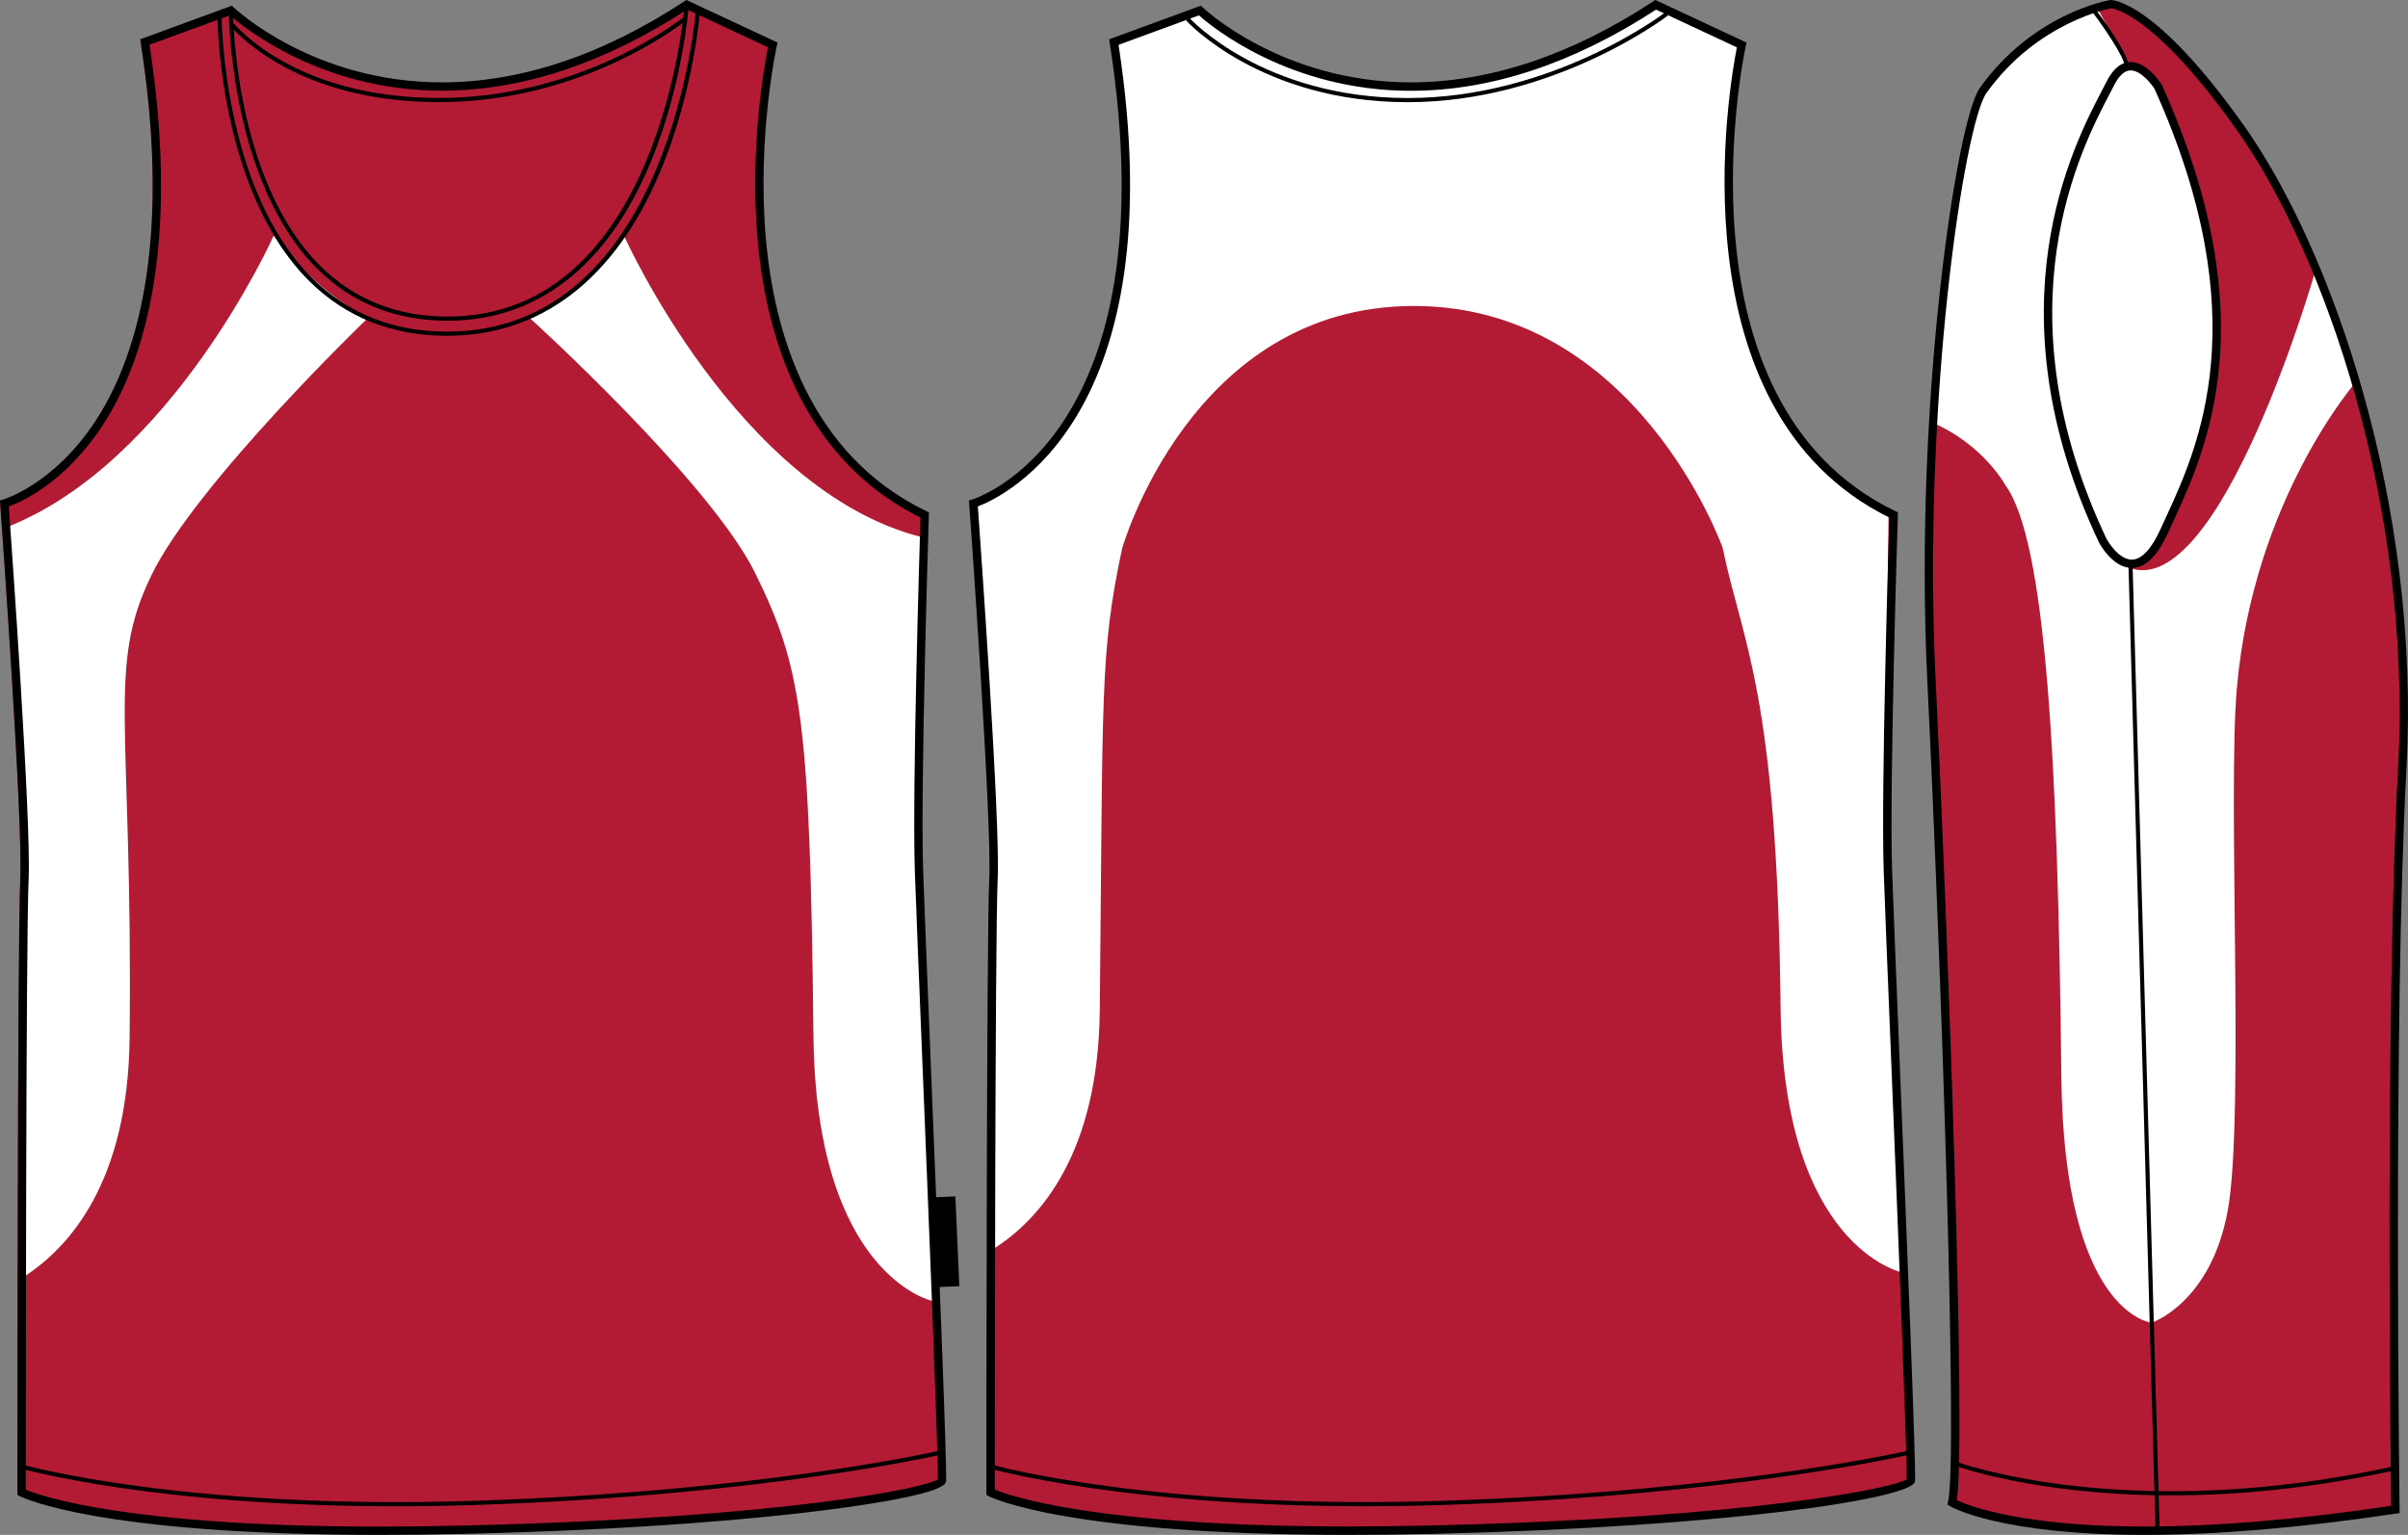 <?xml version="1.0" standalone="no"?> <!DOCTYPE svg PUBLIC "-//W3C//DTD SVG 1.1//EN"  "http://www.w3.org/Graphics/SVG/1.1/DTD/svg11.dtd"> <!-- Created with svg_stack (http://github.com/astraw/svg_stack) --> <svg xmlns:sodipodi="http://sodipodi.sourceforge.net/DTD/sodipodi-0.dtd" xmlns:xlink="http://www.w3.org/1999/xlink" xmlns="http://www.w3.org/2000/svg" version="1.1" width="1254.793" height="800.0"><rect width="100%" height="100%" fill="#808080" stroke="none"/>   <defs/>   <g id="id0:id0" transform="matrix(1.0,0,0,1.0,0.0,0.001)"><g id="id0:Side"> </g> <g id="id0:Back"> </g> <g id="id0:front"> 	<path id="id0:primary" fill="#B31B34" d="M0.581,262.439c0,0,106.063-29.879,73.197-240.508L118.592,5.5   c0,0,94.115,91.124,237.524-2.989l44.813,20.914c0,0-41.82,186.73,79.183,244.989c0,0-4.481,140.42-2.987,185.239   c1.488,44.813,12.836,309.271,11.947,318.188c-0.496,4.979-79.119,21.308-247.976,25.394   c-185.236,4.482-231.55-19.413-231.55-19.413s0-288.317,1.494-319.688C12.53,426.761,0.581,262.439,0.581,262.439z" class="primary" stroke="#B31B34"/> 	<polygon points="485.712,624.104 497.845,623.57 499.905,670.358 487.775,670.893  "/> 	<g id="id0:secondary" class="secondary" fill="#FFFFFF" stroke="#FFFFFF"> 		<path fill="#FFFFFF" d="M276.926,165.873c0,0,24.281-11.274,48.135-42.064c0,0,59.411,132.262,154.813,156.547    c0,0-1.738,162.186-1.738,164.786c0,2.604,7.809,232.438,7.809,232.438s-60.268-12.972-61.576-137.899    c-1.733-165.655-6.276-192.053-30.354-241.109C370.594,250.869,276.926,165.873,276.926,165.873z" class="secondary" stroke="#FFFFFF"/> 		<path fill="#FFFFFF" d="M142.709,123.811c0,0-52.848,117.619-138.881,151.381c2.408,33.1,8.442,120.503,7.92,159.113    c-0.648,48.135,0,230.917,0,230.917s-0.002,0.038-0.002,0.063c24.238-15.446,54.512-49.649,55.292-124.305    c1.734-165.654-12.372-192.922,11.708-241.975c23.417-47.7,112.097-133.131,112.097-133.131S166.56,154.599,142.709,123.811z" class="secondary" stroke="#FFFFFF"/> 	</g> 	<path d="M198.188,799.998c-147.064,0-186.327-19.396-187.929-20.217l-1.174-0.604v-1.321c0-2.887,0.018-288.753,1.497-319.816   c1.472-30.888-10.335-193.813-10.455-195.452L0,260.829l1.7-0.486c0.26-0.074,26.231-7.786,47.921-40.702   c20.114-30.528,40.563-89.554,23.731-197.413l-0.272-1.756l47.763-17.514l0.979,0.945c0.403,0.39,41.18,39.026,108.437,39.026   c41.147,0,83.677-14.219,126.412-42.265l1.014-0.663l47.49,22.166l-0.379,1.701c-0.104,0.464-10.344,47.068-5.734,100.101   c4.228,48.642,22.185,112.847,83.742,142.487l1.271,0.611l-0.043,1.41c-0.048,1.405-4.473,140.879-2.99,185.114   c0.5,15.103,2.134,55.381,4.023,102.015c3.797,93.751,8.521,210.432,7.919,216.491c-0.587,5.823-34.439,11.354-62.74,14.971   c-34.566,4.416-95.132,10.146-187.365,12.383C227.506,799.809,212.47,799.998,198.188,799.998z M13.424,776.442   c7.503,3.126,52.668,19.223,184.768,19.223c14.247,0,29.247-0.188,44.585-0.562c167.087-4.04,239.507-19.688,245.928-24.002   c0.325-10.626-4.454-128.637-7.972-215.33c-1.89-46.644-3.521-86.927-4.023-102.046c-1.396-41.978,2.484-169.171,2.947-183.994   c-49.438-24.41-78.793-74.688-84.922-145.502c-4.146-47.927,3.677-90.658,5.473-99.604l-42.169-19.68   c-43.113,28.08-86.096,42.315-127.775,42.315c-63.139,0-103.611-33.278-110.43-39.313L77.913,23.32   C94.5,131.707,73.576,191.36,53.028,222.354c-19.611,29.583-42.121,39.338-48.448,41.604   c1.326,18.402,11.758,164.479,10.336,194.287C13.494,488.078,13.428,754.551,13.424,776.442z"/> 	<path d="M233.241,167.169c-27.13,0-50.079-9.206-68.203-27.359C119.627,94.332,119.234,6.685,119.234,5.808l2.167,0.002   c0,0.872,0.398,87.64,45.174,132.475c17.705,17.729,40.135,26.719,66.666,26.719c110.871,0,123.426-160.981,123.538-162.607   l2.164,0.154c-0.03,0.412-3.071,41.55-19.956,82.146C316.551,138.65,279.985,167.169,233.241,167.169z"/> 	<path d="M232.95,175.011c-28.749,0-53.017-9.703-72.128-28.843C113.703,98.976,113.291,8.992,113.294,8.089l2.167,0.002   c0,0.896,0.414,90.003,46.898,136.552c18.688,18.713,42.438,28.203,70.587,28.203c116.44,0,129.646-166.604,129.77-168.288   l2.16,0.154c-0.031,0.427-3.225,42.988-20.947,84.993C320.381,145.512,282.003,175.011,232.95,175.011z"/> 	<path d="M228.679,53.235c-76.584,0-108.157-39.242-108.469-39.637l1.706-1.338c0.307,0.387,31.309,38.807,106.761,38.807   c75.634,0,127.266-41.935,127.776-42.358l1.382,1.669C357.32,10.808,305.125,53.235,228.679,53.235z"/> 	<path d="M206.353,785.088c-125.471,0-194.646-19.428-195.398-19.645l0.599-2.083c0.831,0.233,84.782,23.782,235.718,18.887   c151.026-4.927,242.4-26.156,243.308-26.369l0.498,2.11c-0.909,0.217-92.494,21.496-243.735,26.424   C233.083,784.88,219.41,785.088,206.353,785.088z"/> 	 </g> </g>   <g id="id1:id1" transform="matrix(1.0,0,0,1.0,504.904,0.0)"><g id="id1:back"> 	<path id="id1:primary_1_" fill="#B31B34" d="M1.615,262.457c0,0,106.052-29.866,73.191-240.496L119.62,5.533   c0,0,94.106,91.126,237.499-2.981l44.817,20.913c0,0-41.825,186.71,79.164,244.972c0,0-4.485,140.409-2.986,185.227   c1.491,44.813,12.841,309.236,11.947,318.154c-0.498,4.984-79.107,21.318-247.956,25.393   c-185.219,4.482-231.521-19.418-231.521-19.418s0-288.283,1.495-319.652C13.561,426.768,1.615,262.457,1.615,262.457z" class="primary" stroke="#B31B34"/> 	<path id="id1:secondary_1_" fill="#FFFFFF" d="M402.667,22.614c0,0-41.057,181.1,76.045,244.576c0,0-1.728,161.48-1.728,164.072   s9.263,231.414,9.263,231.414s-61.492-12.914-62.794-137.299c-1.729-164.922-20.052-190.432-30.227-240.05   c0,0-44.817-126.344-161.394-126.344c-116.574,0-152.492,126.775-152.492,126.775c-11.731,55.058-9.93,75.987-11.657,240.917   c-0.779,74.328-30.916,108.387-55.05,123.758c0-0.023,0-0.061,0-0.061s-0.646-181.984,0-229.91   c0.521-38.435-5.486-125.469-7.884-158.417c110.514-56.87,71.656-240.9,71.656-240.9L121.68,6.118   c0,0,42.892,39.042,109.427,39.042c66.536,0,126.473-42.891,126.473-42.891L402.667,22.614z" class="secondary" stroke="#FFFFFF"/> 	<path d="M198.182,800C51.148,800,11.878,780.605,10.28,779.783l-1.188-0.617v-1.342c0-2.889,0.018-288.73,1.495-319.789   c1.469-30.883-10.34-193.8-10.452-195.441L0,260.815l1.727-0.489c1.042-0.301,103.765-32.065,71.626-238.056l-0.276-1.787   l47.805-17.527l0.993,0.962c0.404,0.387,41.166,39.007,108.406,39.007c41.136,0,83.657-14.211,126.38-42.255L357.684,0   l47.525,22.185l-0.389,1.727c-0.412,1.856-40.038,185.714,77.989,242.532l1.288,0.627l-0.044,1.427   c-0.054,1.4-4.474,140.863-2.993,185.096c0.503,15.053,2.127,55.135,4.004,101.539c3.802,93.951,8.536,210.879,7.935,216.945   c-0.885,8.926-96.475,23.658-250.114,27.373C227.51,799.818,212.47,800,198.182,800z M13.489,776.398   c7.569,3.146,52.767,19.201,184.693,19.201c14.251,0,29.258-0.18,44.602-0.559c166.906-4.029,239.383-19.658,245.878-23.988   c0.317-10.723-4.468-128.912-7.979-215.75c-1.885-46.414-3.509-86.504-4.006-101.574c-1.398-41.953,2.479-169.044,2.946-183.96   C366.224,213.8,396.381,43.792,400.181,24.684L358.044,5.017c-43.106,28.07-86.089,42.307-127.766,42.307   c-63.096,0-103.565-33.242-110.431-39.316L77.972,23.37C107.628,217.151,18.304,258.788,4.64,263.96   c1.323,18.37,11.759,164.475,10.343,194.28C13.557,488.07,13.489,754.359,13.489,776.398z"/> 	<path d="M228.695,53.261c-76.534,0-115.143-42.143-115.521-42.573l1.613-1.443c0.374,0.421,38.393,41.851,113.905,41.851   c75.689,0,133.688-44.283,134.268-44.729l1.327,1.709C363.709,8.532,305.115,53.261,228.695,53.261z"/> 	<path d="M206.382,785.066c-125.476,0-194.643-19.426-195.395-19.646l0.601-2.078c0.832,0.24,84.771,23.807,235.7,18.885   c151.021-4.924,242.377-26.154,243.283-26.369l0.499,2.113c-0.906,0.207-92.481,21.488-243.719,26.42   C233.107,784.852,219.429,785.066,206.382,785.066z"/> </g>  </g>   <g id="id2:id2" transform="matrix(1.0,0,0,1.0,1002.957,0.0)"><g id="id2:side"> 	<path id="id2:primary_2_" fill="#B31B34" d="M97.484,2.187c0,0-39.242,6.541-66.715,45.05C19.153,63.529-3.252,208.387,3.91,355.195   c7.166,146.816,16.116,406.438,10.747,427.934c0,0,51.931,30.428,230.974,3.564c0,0-3.586-254.236,3.584-386.729   c7.158-132.501-35.826-264.671-84.164-333.029C119.277,2.187,97.484,2.187,97.484,2.187z" class="primary" stroke="#B31B34"/> 	<g id="id2:secondary_2_" class="secondary" fill="#FFFFFF" stroke="#FFFFFF"> 		<path fill="#FFFFFF" d="M111.655,457.789c0-2.563-3.841-161.626-3.841-161.626c-95.723-123.245-3.426-264.22-3.426-264.22    L89.854,5.049c0,0-8.542,3.755-22.406,9.504C53.428,22.541,36.262,36.456,26.631,59.56C11.498,95.873,5.146,184.712,3.375,219.432    c27.617,11.625,39.241,33.426,39.241,33.426c21.078,29.074,27.356,144.654,29.074,308.128    c1.295,123.287,46.506,127.896,46.506,127.896S111.655,460.359,111.655,457.789z" class="secondary" stroke="#FFFFFF"/> 		<path fill="#FFFFFF" d="M118.195,688.881c0,0,30.521-10.168,39.242-58.129c8.723-47.963-0.162-216.564,4.729-272.158    c8.721-99.195,62.49-160.238,62.49-160.238l-20.711-56.683c0,0-49.41,172.229-97.374,154.788L118.195,688.881z" class="secondary" stroke="#FFFFFF"/> 	</g> 	<path d="M114.432,800c-0.01,0-0.018,0-0.024,0c-74.831-0.012-100.179-14.352-101.222-14.963l-1.405-0.818l0.396-1.584   c5.047-20.209-3.164-270.59-10.803-427.336C-5.785,208.677,16.805,62.507,28.633,45.944C56.316,7.136,95.127,0.272,96.762,0   c1.244-0.017,23.752,0.63,69.721,65.642c45.918,64.952,91.975,197.309,84.564,334.434c-7.086,130.928-3.615,384.094-3.582,386.631   l0.027,1.906l-1.885,0.281C196.502,796.262,152.371,800,114.432,800z M16.735,781.953c6.104,2.836,33.604,13.686,97.671,13.686   h0.018c37.242,0,80.516-3.619,128.652-10.771c-0.309-23.691-3.152-259.986,3.613-385.028   c7.355-136.086-38.27-267.328-83.768-331.675C118.848,5.824,97.289,4.334,97.076,4.325c0.018,0.034-38.314,6.873-64.9,44.147   C20.612,64.678-1.387,209.332,5.717,355.084C12.299,489.828,21.623,749.992,16.735,781.953z"/> 	<g> 		<path fill="#FFFFFF" d="M121.729,45.415c0,0-14.323-23.283-25.065-1.797c-10.748,21.495-64.779,109.236-3.906,238.161    c0,0,16.121,30.437,32.238-5.365C141.104,240.595,179.025,172.543,121.729,45.415z"/> 		<path d="M107.908,296.026L107.908,296.026c-9.955,0-16.785-12.689-17.07-13.226C33.049,160.424,77.719,75.136,92.401,47.11    c0.901-1.721,1.683-3.202,2.308-4.463c3.42-6.847,7.674-10.313,12.631-10.313c8.797,0,15.94,11.445,16.244,11.939    c54.754,121.431,23.148,190.087,6.166,226.971c-0.976,2.12-1.904,4.13-2.768,6.063    C121.389,289.724,114.967,296.026,107.908,296.026z M107.346,36.695c-3.176,0-6.108,2.657-8.736,7.903    c-0.641,1.286-1.432,2.802-2.344,4.539c-14.434,27.55-58.352,111.399-1.53,231.714c0.008,0.018,5.842,10.815,13.17,10.824l0,0    c5.122,0,10.343-5.587,15.099-16.155c0.873-1.933,1.807-3.969,2.789-6.089c16.684-36.253,47.75-103.743-6.055-223.121    C118.178,43.814,112.623,36.695,107.346,36.695z"/> 	</g> 	<path d="M106.188,34.123h-2.146c0-4.599-11.908-21.554-16.504-27.694l1.725-1.294C90.995,7.459,106.188,27.974,106.188,34.123z"/> 	<path d="M128.543,779.383c-70.709,0-112.43-15.338-113.035-15.568l0.758-2.01c0.888,0.332,89.697,32.949,228.611,2.352l0.455,2.096   C200.912,776.035,161.563,779.383,128.543,779.383z"/> 	 		<rect x="-137.318" y="544.492" transform="matrix(-0.028 -1 1 -0.028 -428.091 674.94)" width="502.714" height="2.141"/> </g> <g id="id2:Back"> </g> <g id="id2:front"> </g> </g> </svg>